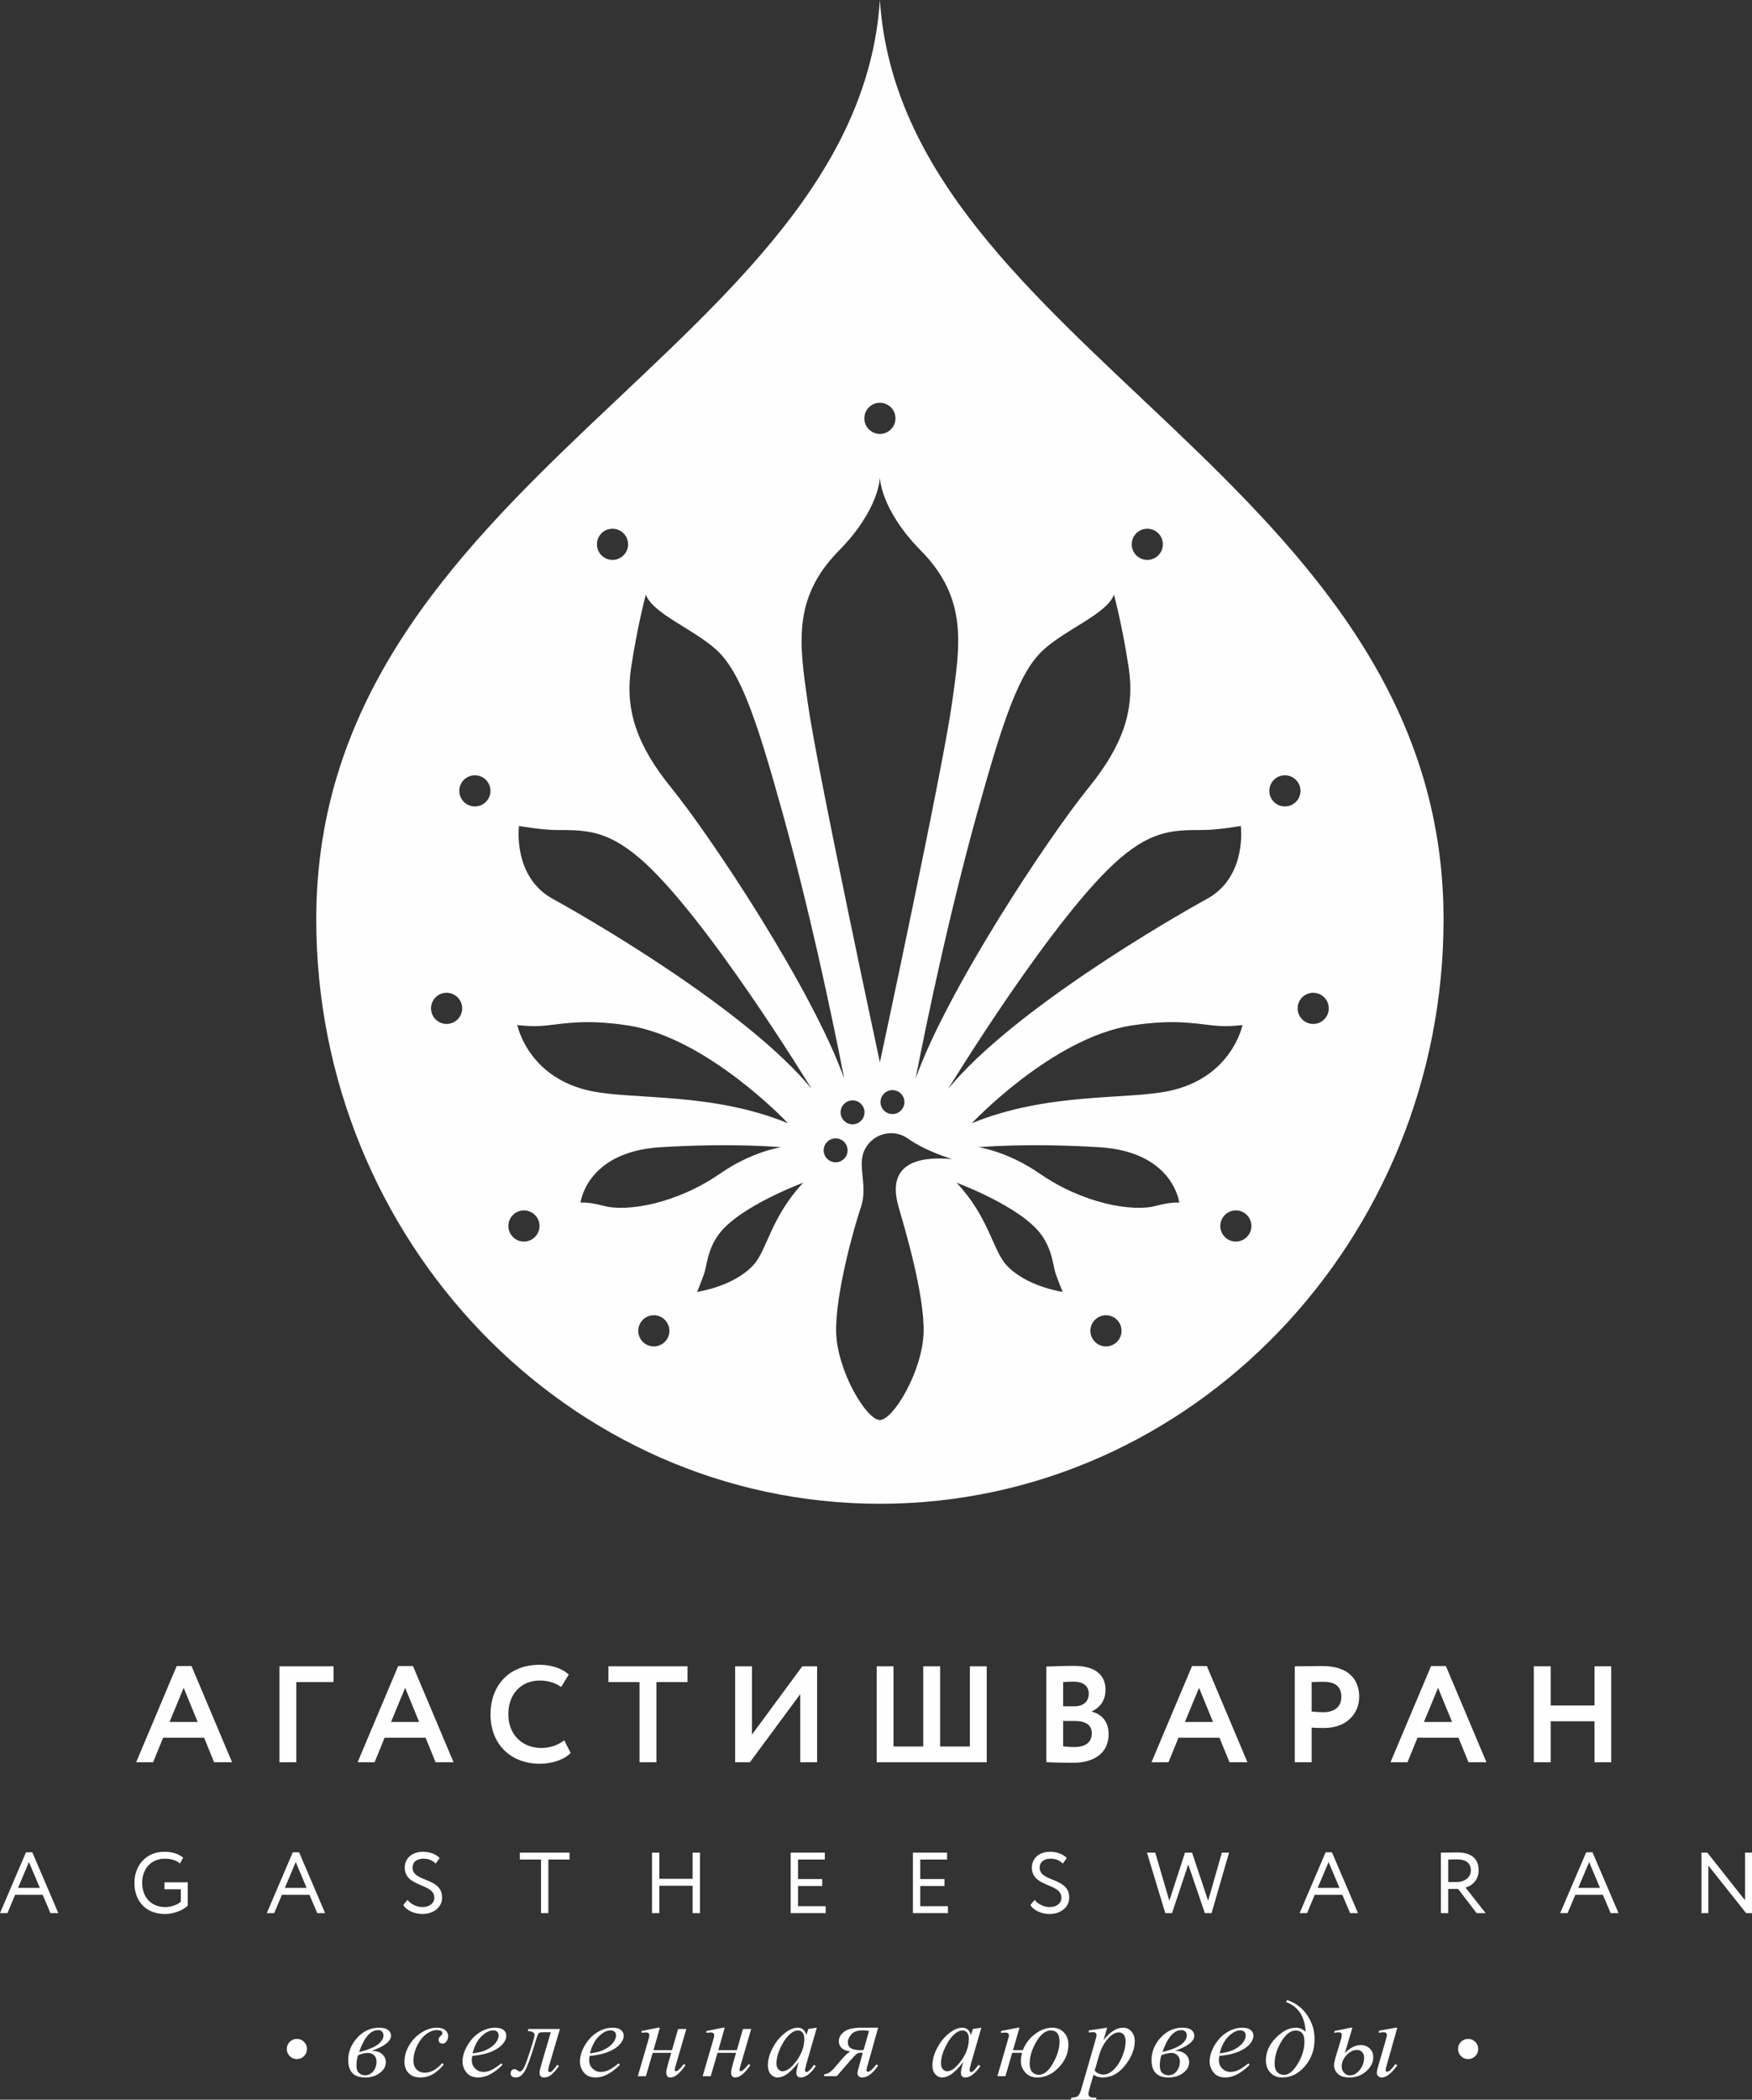 <?xml version="1.0" encoding="UTF-8"?> <svg xmlns="http://www.w3.org/2000/svg" xmlns:xlink="http://www.w3.org/1999/xlink" xmlns:xodm="http://www.corel.com/coreldraw/odm/2003" xml:space="preserve" width="45.07mm" height="54.003mm" version="1.1" style="shape-rendering:geometricPrecision; text-rendering:geometricPrecision; image-rendering:optimizeQuality; fill-rule:evenodd; clip-rule:evenodd" viewBox="0 0 1607045.02 1925565.83"><rect x="0" y="0" width="1607045.02" height="1925565.83" fill="#333333" stroke="none"/> <defs> <style type="text/css"> .fil0 {fill:#FEFEFE;fill-rule:nonzero} </style> </defs> <g id="Слой_x0020_1">  <path class="fil0" d="M155534.29 1579175.78l25776.19 0 -12832.83 -31310.1 -12943.36 31310.1zm6542.99 -51295.65l13570.92 0 37221.97 88253.76 -16480.5 0 -9167.32 -22506.47 -37599.93 0 -9170.89 22506.47 -15581.95 0 37207.71 -88253.76z"></path> <polygon class="fil0" points="256314.23,1528136.86 305962.54,1528136.86 305962.54,1542588.5 271774.95,1542588.5 271774.95,1616137.46 256314.23,1616137.46 "></polygon> <path class="fil0" d="M358688.03 1579175.78l25776.19 0 -12832.83 -31310.1 -12943.36 31310.1zm6542.99 -51295.65l13570.92 0 37221.97 88253.76 -16480.5 0 -9167.32 -22506.47 -37599.93 0 -9170.89 22506.47 -15581.95 0 37207.71 -88253.76z"></path> <path class="fil0" d="M523468.08 1607587c-5533.91,5915.44 -16730.1,9937.51 -28165.18,9937.51 -26906.5,0 -45383.78,-17985.21 -45383.78,-45383.78 0,-25269.86 15963.48,-45383.78 44995.12,-45383.78 11456.48,0 21005.33,3633.41 26778.14,8917.73l-6903.13 11445.78c-5273.62,-3519.31 -11057.13,-5911.87 -19875.01,-5911.87 -16327.18,0 -28657.25,11823.74 -28657.25,30932.14 0,18352.48 12440.6,30917.88 30429.38,30917.88 7420.15,0 14829.6,-2389 20869.83,-7031.49l5911.87 11559.88z"></path> <polygon class="fil0" points="558083.55,1528136.86 630637.7,1528136.86 630637.7,1542588.5 602083.85,1542588.5 602083.85,1616137.46 586637.4,1616137.46 586637.4,1542588.5 558083.55,1542588.5 "></polygon> <polygon class="fil0" points="674317.09,1616137.46 674317.09,1528136.86 689774.24,1528136.86 689774.24,1590742.8 735913.94,1528136.86 749499.12,1528136.86 749499.12,1616137.46 734027.71,1616137.46 734027.71,1553659.89 687888.01,1616137.46 "></polygon> <polygon class="fil0" points="804132.24,1528136.86 819592.96,1528136.86 819592.96,1601685.82 846863.16,1601685.82 846863.16,1528136.86 862334.58,1528136.86 862334.58,1601685.82 889619.04,1601685.82 889619.04,1528136.86 905079.77,1528136.86 905079.77,1616137.46 804132.24,1616137.46 "></polygon> <path class="fil0" d="M975187.86 1578298.63l0 23258.83c2139.4,249.6 5776.38,627.56 10190.67,627.56 10429.57,0 16088.28,-4403.6 16088.28,-12693.77 0,-7420.15 -5658.71,-11192.62 -15346.62,-11192.62l-10932.33 0zm0 -35699.43l0 22249.75 10429.57 0c7156.29,0 13068.16,-3647.67 13068.16,-11695.38 0,-7170.55 -5519.65,-10946.59 -13809.82,-10946.59 -3533.57,0 -6917.39,139.06 -9687.91,392.22zm-15457.16 -14216.3c4892.09,-249.6 16591.04,-627.56 25383.97,-627.56 20994.63,0 28917.54,9559.55 28917.54,21750.55 0,10062.31 -5031.15,16476.94 -12565.4,19985.55l0 253.16c8668.13,2139.4 15446.46,8803.63 15446.46,20491.87 0,18113.58 -14073.68,26400.18 -32679.32,26400.18 -8051.27,0 -19357.99,-249.6 -24503.25,-616.86l0 -87636.9z"></path> <path class="fil0" d="M1086885.87 1579175.78l25772.62 0 -12829.26 -31310.1 -12943.36 31310.1zm6542.99 -51295.65l13567.35 0 37221.97 88253.76 -16476.94 0 -9170.89 -22506.47 -37596.37 0 -9167.32 22506.47 -15585.52 0 37207.71 -88253.76z"></path> <path class="fil0" d="M1203115.84 1542592.06l0 27034.87c3636.98,374.39 7409.45,627.56 10932.33,627.56 9181.59,0 16337.88,-4403.6 16337.88,-14212.74 0,-9170.89 -5648.01,-13699.28 -16213.08,-13699.28 -3144.92,0 -6917.39,124.8 -11057.13,249.6zm-15457.16 73548.96l0 -88000.6c4892.09,0 18855.23,-253.16 25006.01,-253.16 25897.42,0 34077.06,13824.08 34077.06,28279.29 0,14968.66 -11196.19,28539.58 -32190.82,28539.58 -2642.16,0 -7659.05,0 -11435.09,-374.39l0 31809.29 -15457.16 0z"></path> <path class="fil0" d="M1306131.45 1579175.78l25772.62 0 -12829.26 -31310.1 -12943.36 31310.1zm6539.43 -51295.65l13570.92 0 37221.97 88253.76 -16476.94 0 -9170.89 -22506.47 -37599.93 0 -9167.32 22506.47 -15585.52 0 37207.71 -88253.76z"></path> <polygon class="fil0" points="1462603.51,1578548.22 1422379.25,1578548.22 1422379.25,1616133.89 1406904.26,1616133.89 1406904.26,1528133.29 1422379.25,1528133.29 1422379.25,1564096.59 1462603.51,1564096.59 1462603.51,1528133.29 1477939.43,1528133.29 1477939.43,1616133.89 1462603.51,1616133.89 "></polygon> <path class="fil0" d="M16555.38 1731358.34l19985.55 0 -9987.43 -23700.97 -9998.12 23700.97zm7295.35 -32654.36l5783.51 0 23875.69 55799.08 -7231.17 0 -7120.63 -16804.98 -25294.82 0 -7045.75 16804.98 -6817.55 0 23850.73 -55799.08z"></path> <path class="fil0" d="M150881.1 1726284.4l21319.11 0 0 21319.11c-4906.35,4920.62 -13859.74,7698.27 -20755.73,7698.27 -17282.78,0 -28136.66,-11256.8 -28136.66,-28539.58 0,-15938.52 10689.86,-28528.88 27270.2,-28528.88 7523.55,0 12904.14,1811.36 17421.84,5384.15l-2930.98 5380.59c-3244.75,-2930.98 -8404.27,-4439.25 -13709.98,-4439.25 -12365.72,0 -20934.02,8807.19 -20934.02,22203.39 0,13471.08 8568.29,22199.83 21172.92,22199.83 5230.83,0 11331.68,-2060.95 14262.66,-4917.05l0 -11420.82 -14979.36 0 0 -6339.75z"></path> <path class="fil0" d="M261277.64 1731358.34l19974.85 0 -9987.43 -23700.97 -9987.43 23700.97zm7281.09 -32654.36l5787.07 0 23875.69 55799.08 -7234.73 0 -7117.07 -16804.98 -25298.39 0 -7042.19 16804.98 -6817.55 0 23847.16 -55799.08z"></path> <path class="fil0" d="M371256.99 1712727.75c0,-8001.35 6186.43,-14501.56 16726.53,-14501.56 6428.89,0 12126.83,2299.85 15296.7,5783.51l-3633.41 5070.38c-2945.24,-2930.98 -6428.89,-4514.13 -11271.07,-4514.13 -6175.73,0 -9987.43,3244.75 -9987.43,8161.81 0,13709.98 27120.44,8564.73 27120.44,27509.1 0,9120.97 -8015.61,15057.8 -18077.92,15057.8 -6817.55,0 -14740.46,-3080.73 -17507.41,-8315.13l3872.31 -4603.27c3244.75,4275.23 9046.09,6578.65 13709.98,6578.65 5787.07,0 10857.45,-3005.86 10857.45,-8643.17 0,-13545.96 -27106.18,-9192.28 -27106.18,-27583.98z"></path> <polygon class="fil0" points="476825.62,1699017.77 522398.38,1699017.77 522398.38,1705357.52 502976.21,1705357.52 502976.21,1754503.07 496247.8,1754503.07 496247.8,1705357.52 476825.62,1705357.52 "></polygon> <polygon class="fil0" points="635326.55,1729379.4 604797.33,1729379.4 604797.33,1754510.2 598068.92,1754510.2 598068.92,1699014.2 604797.33,1699014.2 604797.33,1723039.65 635326.55,1723039.65 635326.55,1699014.2 642054.95,1699014.2 642054.95,1754510.2 635326.55,1754510.2 "></polygon> <polygon class="fil0" points="725256.17,1699017.77 756566.27,1699017.77 756566.27,1705357.52 731988.15,1705357.52 731988.15,1723271.42 754187.97,1723271.42 754187.97,1729611.17 731988.15,1729611.17 731988.15,1748163.32 757357.85,1748163.32 757357.85,1754503.07 725256.17,1754503.07 "></polygon> <polygon class="fil0" points="837385.62,1699017.77 868695.72,1699017.77 868695.72,1705357.52 844117.6,1705357.52 844117.6,1723271.42 866317.43,1723271.42 866317.43,1729611.17 844117.6,1729611.17 844117.6,1748163.32 869487.3,1748163.32 869487.3,1754503.07 837385.62,1754503.07 "></polygon> <path class="fil0" d="M946494.96 1712727.75c0,-8001.35 6186.43,-14501.56 16730.1,-14501.56 6425.33,0 12123.26,2299.85 15293.14,5783.51l-3633.41 5070.38c-2945.24,-2930.98 -6428.89,-4514.13 -11271.07,-4514.13 -6175.73,0 -9987.43,3244.75 -9987.43,8161.81 0,13709.98 27120.44,8564.73 27120.44,27509.1 0,9120.97 -8012.05,15057.8 -18077.92,15057.8 -6817.55,0 -14740.46,-3080.73 -17507.41,-8315.13l3872.31 -4603.27c3244.75,4275.23 9046.09,6578.65 13709.98,6578.65 5787.07,0 10857.45,-3005.86 10857.45,-8643.17 0,-13545.96 -27106.18,-9192.28 -27106.18,-27583.98z"></path> <polygon class="fil0" points="1111342.76,1754506.64 1105167.03,1754506.64 1089948.78,1709875.22 1075044.3,1754506.64 1068868.57,1754506.64 1052060.02,1699021.33 1059672.72,1699021.33 1072591.12,1743171.39 1086942.92,1699021.33 1093432.43,1699021.33 1108172.89,1743171.39 1120777.51,1699021.33 1127356.16,1699021.33 "></polygon> <path class="fil0" d="M1208667.58 1731358.34l19974.85 0 -9987.43 -23700.97 -9987.43 23700.97zm7284.65 -32654.36l5787.07 0 23872.12 55799.08 -7231.17 0 -7120.63 -16804.98 -25294.82 0 -7045.75 16804.98 -6817.55 0 23850.73 -55799.08z"></path> <path class="fil0" d="M1328399.03 1705357.52l0 20616.67 8165.37 0c6414.63,0 12604.62,-3975.72 12604.62,-10554.37 0,-5697.93 -3169.88,-10226.33 -12993.28,-10226.33 -1750.74,0 -5159.52,89.14 -7776.71,164.02zm-6728.41 49145.55l0 -55485.31c3080.73,0 13310.63,-164.02 14893.78,-164.02 15143.38,0 19750.22,7534.25 19750.22,16491.2 0,8643.17 -5951.09,14112.9 -12051.95,15699.62l18466.58 23458.51 -8250.95 0 -17033.18 -22189.13 -9046.09 0 0 22189.13 -6728.41 0z"></path> <path class="fil0" d="M1447666.94 1731358.34l19974.85 0 -9987.43 -23700.97 -9987.43 23700.97zm7284.65 -32654.36l5783.51 0 23875.69 55799.08 -7231.17 0 -7120.63 -16804.98 -25294.82 0 -7045.75 16804.98 -6817.55 0 23850.73 -55799.08z"></path> <polygon class="fil0" points="1601646.6,1754506.64 1567006.17,1710909.26 1567006.17,1754506.64 1560666.42,1754506.64 1560666.42,1699021.33 1566050.57,1699021.33 1600691,1742768.47 1600691,1699021.33 1607045.02,1699021.33 1607045.02,1754506.64 "></polygon> <path class="fil0" d="M272320.5 1869845.19c2553.02,0 4742.33,905.68 6539.43,2706.34 1811.36,1811.36 2706.34,3986.41 2706.34,6539.43 0,2556.58 -894.98,4742.33 -2706.34,6542.99 -1797.09,1811.36 -3986.41,2717.04 -6539.43,2717.04 -2553.02,0 -4742.33,-905.68 -6542.99,-2717.04 -1811.36,-1800.66 -2702.77,-3986.41 -2702.77,-6542.99 0,-2553.02 891.42,-4728.07 2692.08,-6539.43 1786.4,-1800.66 3975.72,-2706.34 6553.69,-2706.34z"></path> <path class="fil0" d="M329392.53 1881886.44c7823.07,-1900.5 13510.3,-4178.96 17043.88,-6806.85 3547.84,-2627.89 5309.27,-5508.95 5309.27,-8628.91 0,-1105.36 -402.92,-2164.36 -1223.02,-3169.88 -827.23,-994.82 -2060.95,-1497.58 -3733.25,-1497.58 -6920.95,0 -12718.73,6703.45 -17396.88,20103.22zm-980.56 2941.67c-944.9,2955.94 -1422.7,6100.85 -1422.7,9434.75 0,3144.92 755.92,5434.07 2274.89,6828.25 1522.54,1412 3408.78,2114.44 5623.05,2114.44 3095,0 5612.36,-1244.42 7573.47,-3761.78 1961.12,-2503.1 2945.24,-5459.03 2945.24,-8867.81 0,-2224.97 -716.7,-4086.25 -2153.66,-5598.09 -1444.09,-1508.28 -3280.41,-2264.2 -5508.95,-2264.2 -2791.92,0 -5897.61,716.7 -9331.34,2114.44zm12729.42 -4125.47c4250.27,199.68 7445.11,1283.64 9570.24,3269.71 2128.7,1989.64 3194.84,4403.6 3194.84,7245.43 0,3801 -1822.05,7081.41 -5469.73,9848.37 -3647.67,2781.22 -8126.15,4154 -13396.2,4154 -10415.31,0 -15624.74,-5298.58 -15624.74,-15913.56 0,-7737.49 2806.18,-14615.66 8404.27,-20666.59 5598.09,-6040.24 12201.7,-9056.79 19796.57,-9056.79 3776.04,0 6553.69,677.48 8329.39,2060.95 1786.4,1372.78 2677.81,3109.26 2677.81,5209.44 0,5130.99 -5836.99,9759.22 -17482.45,13849.04z"></path> <path class="fil0" d="M407102.62 1893335.79c-3408.78,4100.51 -6842.51,7092.11 -10315.47,9017.57 -3483.65,1911.2 -7145.59,2866.79 -11007.21,2866.79 -4653.19,0 -8290.17,-1308.6 -10893.11,-3922.23 -2602.94,-2631.46 -3900.84,-6140.07 -3900.84,-10568.63 0,-5006.19 1397.74,-9948.2 4203.92,-14790.38 2802.61,-4845.74 6564.39,-8792.93 11296.03,-11813.05 4728.07,-3030.81 9370.57,-4553.35 13934.62,-4553.35 3572.8,0 6239.91,741.66 8001.35,2239.24 1772.14,1497.58 2652.85,3319.63 2652.85,5483.99 0,2025.3 -613.29,3761.78 -1861.28,5209.44 -916.38,1105.36 -2050.26,1672.3 -3394.51,1672.3 -1019.78,0 -1850.58,-328.04 -2528.06,-994.82 -666.78,-652.52 -1009.08,-1472.62 -1009.08,-2453.18 0,-616.86 128.36,-1194.5 367.26,-1722.22 249.6,-517.02 752.36,-1144.58 1533.24,-1886.24 766.62,-745.22 1233.72,-1272.94 1397.74,-1597.42 164.02,-328.04 238.9,-666.78 238.9,-1034.04 0,-691.74 -303.08,-1255.11 -930.64,-1722.22 -944.9,-652.52 -2289.16,-980.56 -4025.64,-980.56 -3209.1,0 -6389.67,1130.32 -9534.59,3394.51 -3144.92,2253.5 -5836.99,5473.3 -8065.53,9623.73 -2677.81,5045.42 -4022.07,10101.53 -4022.07,15132.68 0,3344.59 941.34,6001.01 2852.53,7937.17 1900.5,1950.42 4478.47,2930.98 7762.45,2930.98 2517.36,0 5020.46,-641.82 7498.59,-1900.5 2463.87,-1255.11 5245.09,-3533.57 8325.83,-6853.21l1422.7 1283.64z"></path> <path class="fil0" d="M433463.58 1883113.03c4856.44,-552.68 8792.93,-1508.28 11834.44,-2856.1 4039.9,-1797.09 7060.02,-3947.19 9071.05,-6450.29 2011.03,-2503.1 3020.12,-4895.66 3020.12,-7159.85 0,-1369.22 -427.88,-2478.14 -1297.9,-3333.9 -880.72,-852.19 -2100.18,-1280.07 -3708.29,-1280.07 -3348.16,0 -6896,1772.14 -10643.51,5330.67 -3747.51,3562.1 -6503.77,8807.19 -8275.91,15749.54zm-338.74 2403.26c-238.9,1647.34 -353,3005.86 -353,4089.82 0,2916.71 1030.48,5394.85 3095,7430.84 2060.95,2050.26 4578.31,3084.3 7519.99,3084.3 2364.04,0 4628.23,-492.06 6806.85,-1458.36 2175.06,-959.16 5419.81,-3095 9709.3,-6403.93l1030.48 1422.7c-7773.15,7698.27 -15168.34,11545.62 -22214.09,11545.62 -4777.99,0 -8390.01,-1508.28 -10803.96,-4528.39 -2428.22,-3005.86 -3633.41,-6325.49 -3633.41,-9973.16 0,-4881.39 1508.28,-9876.89 4514.13,-14982.92 3005.86,-5106.03 6792.59,-9081.75 11345.94,-11912.89 4567.62,-2831.14 9245.77,-4250.27 14052.28,-4250.27 3483.65,0 6047.37,702.44 7723.23,2110.87 1672.3,1412 2503.1,3084.3 2503.1,5006.19 0,2731.3 -1083.96,5334.23 -3248.32,7812.37 -2841.83,3244.75 -7031.49,5876.22 -12576.1,7862.29 -3672.63,1347.82 -8832.15,2389 -15471.42,3144.92z"></path> <path class="fil0" d="M484648.69 1860756.31l28946.06 0 -9687.91 32868.3c-716.7,2528.06 -1080.4,4203.92 -1080.4,5020.46 0,1105.36 477.8,1672.3 1433.4,1672.3 816.54,0 1686.56,-477.8 2627.89,-1408.44 934.2,-930.64 2328.38,-2692.08 4203.92,-5284.31l1658.03 1083.96c-2652.85,3633.41 -5006.19,6300.53 -7067.15,7987.09 -2064.52,1686.56 -4239.58,2528.06 -6542.99,2528.06 -2802.61,0 -4225.31,-1447.66 -4225.31,-4328.72 0,-1469.05 681.04,-4464.21 2025.3,-8978.34l8300.87 -28215.1 -5897.61 0c-2389,0 -3900.84,149.76 -4492.74,427.88 -602.6,274.56 -1144.58,966.3 -1622.38,2085.91 -477.8,1108.92 -1394.17,3911.53 -2727.73,8404.27 -3875.88,12843.52 -6956.61,21144.39 -9260.03,24931.13 -2314.12,3786.74 -4981.23,5672.97 -7987.09,5672.97 -3244.75,0 -4867.13,-1269.38 -4867.13,-3836.66 0,-1044.74 313.78,-1936.16 955.6,-2667.12 641.82,-741.66 1483.32,-1105.36 2528.06,-1105.36 994.82,0 2025.3,438.58 3095,1319.3 691.74,566.94 1319.3,841.5 1875.54,841.5 980.56,0 2050.26,-852.19 3219.8,-2563.71 1169.54,-1697.26 3169.88,-6956.61 6011.71,-15763.8 2856.1,-8814.32 4275.23,-13884.7 4275.23,-15232.52 0,-2100.18 -2060.95,-3294.67 -6186.43,-3597.76l488.5 -1861.28z"></path> <path class="fil0" d="M541132.38 1883113.03c4856.44,-552.68 8792.93,-1508.28 11834.44,-2856.1 4039.9,-1797.09 7060.02,-3947.19 9071.05,-6450.29 2011.03,-2503.1 3020.12,-4895.66 3020.12,-7159.85 0,-1369.22 -427.88,-2478.14 -1297.9,-3333.9 -880.72,-852.19 -2100.18,-1280.07 -3708.29,-1280.07 -3348.16,0 -6896,1772.14 -10643.51,5330.67 -3747.51,3562.1 -6503.77,8807.19 -8275.91,15749.54zm-338.74 2403.26c-238.9,1647.34 -353,3005.86 -353,4089.82 0,2916.71 1030.48,5394.85 3095,7430.84 2060.95,2050.26 4578.31,3084.3 7519.99,3084.3 2364.04,0 4628.23,-492.06 6806.85,-1458.36 2175.06,-959.16 5419.81,-3095 9709.3,-6403.93l1030.48 1422.7c-7773.15,7698.27 -15168.34,11545.62 -22214.09,11545.62 -4777.99,0 -8390.01,-1508.28 -10803.96,-4528.39 -2428.22,-3005.86 -3633.41,-6325.49 -3633.41,-9973.16 0,-4881.39 1508.28,-9876.89 4514.13,-14982.92 3005.86,-5106.03 6792.59,-9081.75 11345.94,-11912.89 4567.62,-2831.14 9245.77,-4250.27 14052.28,-4250.27 3483.65,0 6047.37,702.44 7723.23,2110.87 1672.3,1412 2503.1,3084.3 2503.1,5006.19 0,2731.3 -1083.96,5334.23 -3248.32,7812.37 -2841.83,3244.75 -7031.49,5876.22 -12576.1,7862.29 -3672.63,1347.82 -8832.15,2389 -15471.42,3144.92z"></path> <path class="fil0" d="M588427.36 1862624.72l15079.2 -3045.08 1775.7 0 -5851.26 20591.71 16958.3 0 5598.09 -19407.91 7569.91 0 -9884.02 33898.77c-531.28,1861.28 -780.88,3070.04 -780.88,3583.49 0,820.1 353,1233.72 1080.4,1233.72 1433.4,0 3836.66,-2164.36 7220.47,-6489.51l1672.3 880.72c-5205.87,7573.47 -9834.1,11356.64 -13909.66,11356.64 -2556.58,0 -3825.96,-1518.97 -3825.96,-4578.31 0,-1497.58 616.86,-4414.29 1861.28,-8743.01l2706.34 -9281.42 -17008.22 0 -6239.91 21422.51 -7420.15 0 9534.59 -32729.23c730.96,-2478.14 1080.4,-4075.55 1080.4,-4770.86 0,-1757.87 -1091.09,-2638.59 -3294.67,-2638.59 -513.46,0 -1822.05,110.54 -3922.23,338.74l0 -1622.38z"></path> <path class="fil0" d="M647906.21 1862624.72l15079.2 -3045.08 1775.7 0 -5851.26 20591.71 16958.3 0 5598.09 -19407.91 7569.91 0 -9884.02 33898.77c-531.28,1861.28 -780.88,3070.04 -780.88,3583.49 0,820.1 353,1233.72 1080.4,1233.72 1433.4,0 3836.66,-2164.36 7220.47,-6489.51l1672.3 880.72c-5205.87,7573.47 -9834.1,11356.64 -13909.66,11356.64 -2553.02,0 -3825.96,-1518.97 -3825.96,-4578.31 0,-1497.58 616.86,-4414.29 1861.28,-8743.01l2706.34 -9281.42 -17008.22 0 -6236.35 21422.51 -7423.71 0 9534.59 -32729.23c730.96,-2478.14 1083.96,-4075.55 1083.96,-4770.86 0,-1757.87 -1094.66,-2638.59 -3298.24,-2638.59 -513.46,0 -1822.05,110.54 -3922.23,338.74l0 -1622.38z"></path> <path class="fil0" d="M731720.72 1862132.66c-2103.74,0 -4328.72,980.56 -6682.06,2941.67 -3344.59,2795.48 -6314.79,6920.95 -8917.73,12390.68 -2602.94,5473.3 -3911.53,10415.31 -3911.53,14829.6 0,2239.24 552.68,3989.98 1672.3,5284.31 1119.62,1297.9 2389,1950.42 3836.66,1950.42 3572.8,0 7448.67,-2642.16 11649.03,-7912.21 5598.09,-7006.53 8390.01,-14202.04 8390.01,-21572.27 0,-2781.22 -541.98,-4792.25 -1611.68,-6050.93 -1080.4,-1244.42 -2563.71,-1861.28 -4424.99,-1861.28zm17496.72 -2553.02l-9584.51 33306.87 -1083.96 4478.47c-99.84,417.18 -149.76,780.88 -149.76,1083.96 0,513.46 164.02,980.56 488.5,1369.22 263.86,303.08 591.9,442.14 984.12,442.14 438.58,0 991.25,-267.42 1672.3,-780.88 1283.64,-955.6 2991.59,-2920.28 5106.03,-5901.17l1672.3 1183.8c-2249.93,3408.78 -4578.31,6001.01 -6967.31,7787.41 -2403.26,1786.4 -4617.54,2677.81 -6642.83,2677.81 -1408.44,0 -2463.87,-353 -3169.88,-1055.44 -691.74,-706 -1055.44,-1725.78 -1055.44,-3070.04 0,-1611.68 363.7,-3722.55 1080.4,-6339.75l1034.04 -3686.9c-4289.49,5598.09 -8240.25,9509.63 -11838.01,11738.17 -2592.24,1608.11 -5120.29,2413.95 -7623.39,2413.95 -2389,0 -4453.52,-994.82 -6189.99,-2980.9 -1722.22,-1975.38 -2602.94,-4703.11 -2602.94,-8176.07 0,-5209.44 1561.76,-10704.12 4692.41,-16476.94 3130.65,-5787.07 7106.37,-10415.31 11923.58,-13888.26 3761.78,-2756.26 7320.31,-4125.47 10654.21,-4125.47 2000.34,0 3661.94,513.46 4995.5,1572.46 1319.3,1044.74 2328.38,2777.65 3020.12,5205.87l1772.14 -5598.09 7812.37 -1180.23z"></path> <path class="fil0" d="M792130.21 1880067.95l4970.54 -17446.8c-1736.48,-417.18 -3636.98,-631.12 -5662.28,-631.12 -4802.95,0 -8300.87,1183.8 -10465.23,3562.1 -2160.79,2374.73 -3244.75,4877.83 -3244.75,7534.25 0,4717.37 3736.82,7081.41 11206.88,7081.41 919.94,0 1975.38,-39.22 3194.84,-99.84zm13360.55 -20491.87l-10265.55 36605.11c-288.82,1080.4 -438.58,1836.32 -438.58,2264.2 0,1044.74 452.84,1572.46 1369.22,1572.46 1636.64,0 4214.62,-2264.2 7723.23,-6781.89l1611.68 1133.88c-4970.54,7231.17 -9862.63,10853.88 -14640.62,10853.88 -1436.96,0 -2517.36,-402.92 -3234.06,-1205.19 -730.96,-805.84 -1080.4,-1686.56 -1080.4,-2681.38 0,-941.34 399.35,-2831.14 1219.46,-5648.01l3633.41 -13018.24c-941.34,-99.84 -1608.11,-149.76 -1961.12,-149.76 -1508.28,0 -2831.14,463.54 -3975.72,1383.48 -1144.58,905.68 -3194.84,3070.04 -6150.77,6478.81l-11784.52 13660.06 -11748.86 0 488.5 -1811.36c1636.64,-139.06 3283.98,-755.92 4920.62,-1875.54 1633.07,-1105.36 3922.23,-3458.69 6828.25,-7017.23 6050.93,-7448.67 10112.22,-11385.17 12137.52,-11852.27 -7142.03,-1080.4 -10714.82,-4275.23 -10714.82,-9570.24 0,-3283.98 1608.11,-6150.77 4842.17,-8628.91 3234.06,-2478.14 8489.85,-3711.86 15799.46,-3711.86l15421.5 0z"></path> <path class="fil0" d="M882641.04 1862132.66c-2100.18,0 -4328.72,980.56 -6678.49,2941.67 -3348.16,2795.48 -6314.79,6920.95 -8921.29,12390.68 -2602.94,5473.3 -3911.53,10415.31 -3911.53,14829.6 0,2239.24 552.68,3989.98 1672.3,5284.31 1119.62,1297.9 2392.56,1950.42 3836.66,1950.42 3572.8,0 7448.67,-2642.16 11649.03,-7912.21 5598.09,-7006.53 8390.01,-14202.04 8390.01,-21572.27 0,-2781.22 -541.98,-4792.25 -1608.11,-6050.93 -1083.96,-1244.42 -2567.28,-1861.28 -4428.56,-1861.28zm17496.72 -2553.02l-9584.51 33306.87 -1083.96 4478.47c-99.84,417.18 -149.76,780.88 -149.76,1083.96 0,513.46 164.02,980.56 492.06,1369.22 263.86,303.08 588.33,442.14 980.56,442.14 438.58,0 994.82,-267.42 1672.3,-780.88 1283.64,-955.6 2995.16,-2920.28 5106.03,-5901.17l1675.86 1183.8c-2253.5,3408.78 -4581.88,6001.01 -6970.87,7787.41 -2403.26,1786.4 -4617.54,2677.81 -6642.83,2677.81 -1408.44,0 -2463.87,-353 -3169.88,-1055.44 -691.74,-706 -1055.44,-1725.78 -1055.44,-3070.04 0,-1611.68 363.7,-3722.55 1083.96,-6339.75l1030.48 -3686.9c-4289.49,5598.09 -8240.25,9509.63 -11838.01,11738.17 -2592.24,1608.11 -5120.29,2413.95 -7623.39,2413.95 -2389,0 -4453.52,-994.82 -6186.43,-2980.9 -1725.78,-1975.38 -2606.5,-4703.11 -2606.5,-8176.07 0,-5209.44 1561.76,-10704.12 4692.41,-16476.94 3134.22,-5787.07 7106.37,-10415.31 11927.15,-13888.26 3758.21,-2756.26 7320.31,-4125.47 10654.21,-4125.47 2000.34,0 3658.37,513.46 4991.93,1572.46 1322.86,1044.74 2328.38,2777.65 3020.12,5205.87l1772.14 -5598.09 7812.37 -1180.23z"></path> <path class="fil0" d="M971861.1 1872255.58c0,-6756.93 -2692.08,-10126.49 -8065.53,-10126.49 -4753.03,0 -9142.36,3433.73 -13207.22,10301.2 -4075.55,6856.77 -6100.85,13685.02 -6100.85,20466.91 0,3169.88 780.88,5608.79 2339.08,7320.31 1561.76,1697.26 3572.8,2553.02 6065.2,2553.02 4678.15,0 9017.57,-3522.88 12993.28,-10565.06 3986.41,-7045.75 5976.05,-13685.02 5976.05,-19949.89zm-33663.44 7912.21c2428.22,-6090.16 6189.99,-11057.13 11310.29,-14868.82 5106.03,-3811.7 10315.47,-5722.89 15621.18,-5722.89 4378.64,0 7976.39,1444.09 10732.65,4350.11 2766.96,2895.32 4150.43,6642.83 4150.43,11221.15 0,7698.27 -2930.98,14640.62 -8792.93,20819.92 -5861.95,6161.47 -12440.6,9256.47 -19750.22,9256.47 -4653.19,0 -8325.83,-1522.54 -11032.17,-4592.58 -2702.77,-3066.47 -4050.59,-6564.39 -4050.59,-10490.19 0,-1836.32 342.3,-4339.41 1034.04,-7519.99l-8946.25 0 -6236.35 21418.95 -7373.79 0 10076.57 -34829.41c353,-1283.64 527.72,-2200.02 527.72,-2756.26 0,-1597.42 -1155.28,-2399.69 -3483.65,-2399.69 -1219.46,0 -2463.87,85.58 -3786.74,288.82l0 -1725.78 15385.84 -3041.51 1572.46 0 -5951.09 20591.71 8992.61 0z"></path> <path class="fil0" d="M1004119.66 1898887.53c2025.3,2428.22 4767.29,3633.41 8201.03,3633.41 1711.52,0 3444.43,-477.8 5205.87,-1419.13 1775.7,-959.16 3512.18,-2367.6 5195.17,-4228.88 1672.3,-1871.97 3194.84,-4025.64 4542.66,-6464.55 1333.56,-2438.91 2538.75,-5309.27 3608.45,-8618.21 1069.7,-3319.63 1597.42,-6589.35 1597.42,-9834.1 0,-2617.2 -602.6,-4617.54 -1797.09,-6015.28 -1183.8,-1394.17 -2592.24,-2085.91 -4200.35,-2085.91 -3537.14,0 -7035.06,2025.3 -10493.75,6086.59 -3444.43,4064.86 -5972.49,8817.89 -7584.17,14251.96l-4275.23 14694.1zm11445.78 -39311.45l-3383.82 11296.03c3572.8,-4186.09 6753.37,-7117.07 9548.85,-8792.93 2802.61,-1672.3 5672.97,-2503.1 8575.42,-2503.1 2906.02,0 5409.11,1158.84 7473.63,3462.26 2064.52,2314.12 3095,5319.97 3095,9017.57 0,7206.21 -2945.24,14540.78 -8792.93,21985.89 -5861.95,7459.37 -12693.77,11185.49 -20491.87,11185.49 -1633.07,0 -3080.73,-178.28 -4350.11,-541.98 -1272.94,-363.7 -2681.38,-1005.52 -4253.84,-1911.2l-3583.49 12665.24c-730.96,2492.4 -1083.96,4114.78 -1083.96,4867.13 0,720.26 188.98,1333.56 566.94,1850.58 377.96,502.76 994.82,894.98 1836.32,1169.54 855.76,278.12 2553.02,427.88 5070.38,427.88l-442.14 1811.36 -23144.73 0 492.06 -1811.36c3045.08,-139.06 5095.33,-666.78 6161.47,-1572.46 1069.7,-916.38 2189.32,-3458.69 3373.12,-7623.39l12426.34 -43044.7c755.92,-2717.04 1133.88,-4400.03 1133.88,-5056.11 0,-880.72 -263.86,-1572.46 -766.62,-2060.95 -502.76,-492.06 -1283.64,-745.22 -2328.38,-745.22 -944.9,0 -2278.46,114.1 -3986.41,353l0 -1925.46 16854.9 -2503.1z"></path> <path class="fil0" d="M1066251.37 1881886.44c7823.07,-1900.5 13510.3,-4178.96 17043.88,-6806.85 3547.84,-2627.89 5309.27,-5508.95 5309.27,-8628.91 0,-1105.36 -402.92,-2164.36 -1223.02,-3169.88 -827.23,-994.82 -2060.95,-1497.58 -3733.25,-1497.58 -6920.95,0 -12718.73,6703.45 -17396.88,20103.22zm-980.56 2941.67c-944.9,2955.94 -1422.7,6100.85 -1422.7,9434.75 0,3144.92 755.92,5434.07 2274.89,6828.25 1522.54,1412 3412.34,2114.44 5623.05,2114.44 3095,0 5612.36,-1244.42 7573.47,-3761.78 1961.12,-2503.1 2945.24,-5459.03 2945.24,-8867.81 0,-2224.97 -716.7,-4086.25 -2153.66,-5598.09 -1444.09,-1508.28 -3280.41,-2264.2 -5508.95,-2264.2 -2791.92,0 -5897.61,716.7 -9331.34,2114.44zm12729.42 -4125.47c4250.27,199.68 7445.11,1283.64 9570.24,3269.71 2128.7,1989.64 3194.84,4403.6 3194.84,7245.43 0,3801 -1822.05,7081.41 -5469.73,9848.37 -3647.67,2781.22 -8126.15,4154 -13396.2,4154 -10415.31,0 -15624.74,-5298.58 -15624.74,-15913.56 0,-7737.49 2806.18,-14615.66 8404.27,-20666.59 5598.09,-6040.24 12201.7,-9056.79 19800.14,-9056.79 3772.47,0 6550.13,677.48 8325.83,2060.95 1782.83,1372.78 2674.25,3109.26 2674.25,5209.44 0,5130.99 -5833.43,9759.22 -17478.89,13849.04z"></path> <path class="fil0" d="M1118748.65 1883113.03c4856.44,-552.68 8792.93,-1508.28 11838.01,-2856.1 4036.33,-1797.09 7056.45,-3947.19 9071.05,-6450.29 2011.03,-2503.1 3016.55,-4895.66 3016.55,-7159.85 0,-1369.22 -427.88,-2478.14 -1294.34,-3333.9 -880.72,-852.19 -2100.18,-1280.07 -3711.86,-1280.07 -3344.59,0 -6892.43,1772.14 -10639.94,5330.67 -3751.08,3562.1 -6503.77,8807.19 -8279.47,15749.54zm-338.74 2403.26c-238.9,1647.34 -353,3005.86 -353,4089.82 0,2916.71 1034.04,5394.85 3095,7430.84 2064.52,2050.26 4578.31,3084.3 7523.55,3084.3 2364.04,0 4628.23,-492.06 6803.29,-1458.36 2178.62,-959.16 5423.38,-3095 9712.87,-6403.93l1030.48 1422.7c-7773.15,7698.27 -15168.34,11545.62 -22214.09,11545.62 -4781.56,0 -8390.01,-1508.28 -10803.96,-4528.39 -2428.22,-3005.86 -3636.98,-6325.49 -3636.98,-9973.16 0,-4881.39 1508.28,-9876.89 4517.7,-14982.92 3005.86,-5106.03 6792.59,-9081.75 11345.94,-11912.89 4564.05,-2831.14 9245.77,-4250.27 14048.72,-4250.27 3483.65,0 6050.93,702.44 7723.23,2110.87 1672.3,1412 2503.1,3084.3 2503.1,5006.19 0,2731.3 -1080.4,5334.23 -3244.75,7812.37 -2841.83,3244.75 -7031.49,5876.22 -12579.66,7862.29 -3672.63,1347.82 -8828.59,2389 -15471.42,3144.92z"></path> <path class="fil0" d="M1188460.96 1862182.58c-4756.6,0 -9156.63,3408.78 -13221.48,10237.02 -4061.29,6831.81 -6086.59,13599.44 -6086.59,20277.93 0,3269.71 780.88,5772.81 2353.34,7509.29 1568.89,1747.18 3683.33,2602.94 6339.75,2602.94 4285.93,0 8475.58,-3383.82 12551.14,-10162.14 4089.82,-6781.89 6125.81,-13635.1 6125.81,-20541.79 0,-6617.87 -2692.08,-9923.24 -8061.97,-9923.24zm-8842.85 -26139.89l980.56 -1875.54c7573.47,2492.4 13660.06,7045.75 18277.6,13660.06 4617.54,6617.87 6931.65,14027.32 6931.65,22214.09 0,9637.99 -2930.98,17903.2 -8817.89,24820.59 -5886.91,6906.69 -12843.52,10365.39 -20855.57,10365.39 -4528.39,0 -8151.11,-1472.62 -10893.11,-4428.56 -2731.3,-2945.24 -4100.51,-6692.75 -4100.51,-11246.11 0,-7598.43 3055.77,-14501.56 9167.32,-20691.55 6100.85,-6189.99 12191.01,-9284.99 18252.64,-9284.99 3398.08,0 6403.93,1247.98 8996.17,3736.82 -656.08,-13988.1 -6642.83,-23080.55 -17938.86,-27270.2z"></path> <path class="fil0" d="M1281699.52 1859576.08l-9723.57 34440.75c-656.08,2289.16 -994.82,3776.04 -994.82,4428.56 0,1005.52 502.76,1522.54 1483.32,1522.54 1636.64,0 4139.74,-2364.04 7509.29,-7081.41l1725.78 1130.32c-5348.5,7473.63 -10076.57,11210.45 -14202.04,11210.45 -1511.84,0 -2656.42,-442.14 -3433.73,-1333.56 -795.14,-880.72 -1183.8,-1875.54 -1183.8,-2995.16 0,-1144.58 402.92,-3119.96 1233.72,-5936.83l6425.33 -22025.11c1044.74,-3597.76 1572.46,-5822.73 1572.46,-6678.49 0,-1700.82 -1030.48,-2556.58 -3091.43,-2556.58 -720.26,0 -2128.7,178.28 -4228.88,541.98l0 -1911.2 15435.76 -2756.26 1472.62 0zm-36858.27 20392.04c-3472.96,0 -6692.75,1572.46 -9673.65,4692.41 -2991.59,3130.65 -4478.47,6628.57 -4478.47,10490.19 0,2224.97 730.96,4150.43 2164.36,5747.85 1433.4,1611.68 3234.06,2413.95 5359.19,2413.95 3308.94,0 6300.53,-1658.03 8992.61,-4966.97 2692.08,-3308.94 4025.64,-7095.67 4025.64,-11345.94 0,-2239.24 -627.56,-3961.45 -1861.28,-5184.48 -1244.42,-1230.15 -2752.69,-1847.01 -4528.39,-1847.01zm-11246.11 2995.16c4717.37,-4981.23 9584.51,-7459.37 14644.18,-7459.37 3144.92,0 5836.99,1005.52 8047.7,3041.51 2228.54,2025.3 3348.16,4681.72 3348.16,7962.13 0,4906.35 -2150.1,9260.03 -6464.55,13046.77 -4303.76,3786.74 -9449.01,5672.97 -15396.54,5672.97 -4856.44,0 -8418.53,-1158.84 -10718.39,-3458.69 -2289.16,-2317.68 -3433.73,-4945.58 -3433.73,-7887.25 0,-1486.88 477.8,-3825.96 1419.13,-7031.49l5059.68 -16858.46c438.58,-1469.05 641.82,-2752.69 641.82,-3836.66 0,-1597.42 -934.2,-2399.69 -2795.48,-2399.69 -791.58,0 -2175.06,174.72 -4175.39,538.42l492.06 -1722.22 14640.62 -2995.16 1572.46 0 -6881.73 23387.19z"></path> <path class="fil0" d="M1346655.23 1869845.19c2553.02,0 4742.33,905.68 6539.43,2706.34 1811.36,1811.36 2706.34,3986.41 2706.34,6539.43 0,2556.58 -894.98,4742.33 -2706.34,6542.99 -1797.09,1811.36 -3986.41,2717.04 -6539.43,2717.04 -2553.02,0 -4742.33,-905.68 -6539.43,-2717.04 -1811.36,-1800.66 -2706.34,-3986.41 -2706.34,-6542.99 0,-2553.02 894.98,-4728.07 2692.08,-6539.43 1786.4,-1800.66 3975.72,-2706.34 6553.69,-2706.34z"></path> <path class="fil0" d="M1204552.8 939039.16c-7897.95,0 -14291.18,-6389.67 -14291.18,-14276.92 0,-7901.51 6393.24,-14291.18 14291.18,-14291.18 7887.25,0 14276.92,6389.67 14276.92,14291.18 0,7887.25 -6389.67,14276.92 -14276.92,14276.92zm-27195.32 -199513.19c-7862.29,-691.74 -13674.32,-7609.13 -12982.58,-15471.42 681.04,-7862.29 7612.69,-13674.32 15471.42,-12993.28 7862.29,691.74 13674.32,7619.83 12982.58,15471.42 -677.48,7862.29 -7609.13,13670.76 -15471.42,12993.28zm-43761.4 399087.01c-7887.25,0 -14276.92,-6403.93 -14276.92,-14291.18 0,-7887.25 6389.67,-14273.36 14276.92,-14273.36 7887.25,0 14287.62,6386.11 14287.62,14273.36 0,7887.25 -6400.37,14291.18 -14287.62,14291.18zm-61985.51 -137948.43c-39660.89,8086.93 -110681.79,955.6 -180219.38,29445.26 0,0 73852.04,-78466.01 146634.39,-89662.2 42919.9,-6589.35 62652.29,-627.56 79920.81,427.88 10868.15,652.52 21761.25,-841.5 21761.25,-841.5 0,0 -9698.61,48703.41 -68097.06,60630.56zm-10967.98 105158.58c-21522.35,5911.87 -67045.19,-1886.24 -107133.96,-29648.5 -29423.86,-20367.08 -55813.35,-24075.37 -55813.35,-24075.37 0,0 43158.8,-4114.78 110681.79,0 68015.05,4161.13 73310.06,50828.55 73310.06,50828.55 0,0 -7120.63,-916.38 -21044.55,2895.32zm-46164.66 128955.82c-7887.25,0 -14291.18,-6403.93 -14291.18,-14291.18 0,-7887.25 6403.93,-14291.18 14291.18,-14291.18 7887.25,0 14276.92,6403.93 14276.92,14291.18 0,7887.25 -6389.67,14291.18 -14276.92,14291.18zm-91387.98 -74668.58c-12690.2,-13938.18 -15874.34,-43661.56 -45647.64,-75456.59 0,0 58430.55,21558.01 77410.58,47277.15 10593.59,14355.37 10818.23,28379.12 13460.38,36077.39 2324.81,6781.89 6400.37,16730.1 6400.37,16730.1 0,0 -33420.97,-4667.45 -51623.69,-24628.05zm10643.51 134981.8l14.26 0 24.96 0 -39.22 0zm-109373.19 -187785.72c4767.29,16662.35 23747.33,79104.27 22805.99,114579.06 -944.9,35456.97 -27776.53,80352.25 -40088.77,80402.17 -12315.81,-49.92 -39147.43,-44945.2 -40088.77,-80402.17 -944.9,-35474.8 16979.69,-98180.57 22617.01,-114579.06 7081.41,-20691.55 -4264.53,-38666.07 3986.41,-53798.75 8240.25,-15146.94 26970.69,-18088.62 39058.29,-9459.71 16541.12,11823.74 40666.4,18919.42 40666.4,18919.42 -58894.08,-5209.44 -53713.17,27783.66 -48956.57,44339.04zm-68845.85 -52315.43c-10.7,-6061.63 4870.7,-10992.94 10946.59,-11017.9 6047.37,-14.26 10978.68,4877.83 11003.64,10943.02 14.26,6050.93 -4877.83,10982.25 -10943.02,11007.21 -6061.63,10.7 -10982.25,-4881.39 -11007.21,-10932.33zm-248369.93 -230584.4c-37232.67,-20352.81 -31092.59,-66931.09 -31092.59,-66931.09 0,0 20566.75,3672.63 34715.31,3711.86 26253.99,85.58 45312.47,-64.18 75513.64,25498.07 59799.76,50628.87 158240.63,211964.5 158240.63,211964.5 -59272.04,-72279.59 -204957.96,-156507.71 -237376.99,-174243.33zm183956.2 335703.75c-18202.72,19960.59 -51612.99,24628.05 -51612.99,24628.05 0,0 4064.86,-9948.2 6403.93,-16730.1 2642.16,-7698.27 2856.1,-21722.03 13446.12,-36077.39 18994.3,-25719.14 77424.84,-47277.15 77424.84,-47277.15 -29787.56,31795.03 -32971.7,61518.41 -45661.9,75456.59zm-91373.72 74668.58c-7901.51,0 -14291.18,-6403.93 -14291.18,-14291.18 0,-7887.25 6389.67,-14291.18 14291.18,-14291.18 7887.25,0 14287.62,6403.93 14287.62,14291.18 0,7887.25 -6400.37,14291.18 -14287.62,14291.18zm-46178.92 -128955.82c-13923.92,-3811.7 -21044.55,-2895.32 -21044.55,-2895.32 0,0 5309.27,-46667.42 73310.06,-50828.55 67522.99,-4114.78 110681.79,0 110681.79,0 0,0 -26375.22,3708.29 -55809.78,24075.37 -40092.33,27762.26 -85615.17,35560.37 -107137.52,29648.5zm-79057.91 -165789.14c0,0 10893.11,1494.01 21750.55,841.5 17257.82,-1055.44 37018.73,-7017.23 79938.63,-427.88 72782.34,11196.19 146620.13,89662.2 146620.13,89662.2 -69523.33,-28489.66 -140558.5,-21358.33 -180205.12,-29445.26 -58416.28,-11927.15 -68104.19,-60630.56 -68104.19,-60630.56zm6100.85 198578.99c-7897.95,0 -14276.92,-6403.93 -14276.92,-14291.18 0,-7887.25 6378.97,-14273.36 14276.92,-14273.36 7887.25,0 14276.92,6386.11 14276.92,14273.36 0,7887.25 -6389.67,14291.18 -14276.92,14291.18zm-43761.4 -399087.01c-7848.03,677.48 -14779.68,-5130.99 -15471.42,-12993.28 -677.48,-7851.59 5130.99,-14779.68 12993.28,-15471.42 7862.29,-681.04 14768.98,5130.99 15471.42,12993.28 691.74,7862.29 -5130.99,14779.68 -12993.28,15471.42zm-27181.06 199513.19c-7887.25,0 -14291.18,-6389.67 -14291.18,-14276.92 0,-7901.51 6403.93,-14291.18 14291.18,-14291.18 7887.25,0 14276.92,6389.67 14276.92,14291.18 0,7887.25 -6389.67,14276.92 -14276.92,14276.92zm152179 -454148c7887.25,0 14287.62,6403.93 14287.62,14291.18 0,7887.25 -6400.37,14287.62 -14287.62,14287.62 -7901.51,0 -14276.92,-6400.37 -14276.92,-14287.62 0,-7887.25 6375.41,-14291.18 14276.92,-14291.18zm17043.88 127561.65c5708.63,-38024.25 13521,-67169.99 13521,-67169.99 6567.95,17699.96 42984.09,31071.2 64442.26,50404.23 22880.87,20602.41 37710.47,66467.55 60505.76,148039.26 32515.3,116429.64 56993.58,245378.34 56993.58,245378.34 -28917.54,-80983.37 -120769.06,-219944.45 -158757.65,-266836.51 -31873.48,-39347.11 -42417.15,-71776.83 -36704.95,-109815.34zm214128.85 407630.34c14.26,6065.2 -4867.13,10996.51 -10928.76,11007.21 -6065.2,24.96 -10996.51,-4867.13 -11021.47,-10928.76 -10.7,-6065.2 4881.39,-10996.51 10943.02,-11007.21 6065.2,-24.96 10982.25,4867.13 11007.21,10928.76zm36580.15 -9420.49c24.96,6065.2 -4867.13,10992.94 -10932.33,11007.21 -6050.93,24.96 -10992.94,-4867.13 -11003.64,-10932.33 -28.53,-6061.63 4877.83,-10978.68 10928.76,-11007.21 6065.2,-24.96 10992.94,4870.7 11007.21,10932.33zm-60316.78 -505432.95c38013.55,-38551.97 37824.57,-67761.89 37824.57,-67761.89 0,0 -164.02,29209.92 37849.53,67761.89 43511.8,44139.36 35460.53,87825.88 28379.12,139100.14 -8315.13,60124.24 -66228.65,329905.98 -66228.65,329905.98 0,0 -57888.56,-269781.75 -66200.13,-329905.98 -7109.94,-51274.26 -15132.68,-94960.78 28375.56,-139100.14zm37824.57 -135862.52c7901.51,0 14291.18,6389.67 14291.18,14291.18 0,7883.68 -6389.67,14276.92 -14291.18,14276.92 -7887.25,0 -14262.66,-6393.24 -14262.66,-14276.92 0,-7901.51 6375.41,-14291.18 14262.66,-14291.18zm150282.06 226319.86c21458.17,-19333.03 57860.04,-32704.28 64438.69,-50404.23 0,0 7812.37,29145.74 13524.57,67169.99 5708.63,38038.51 -4842.17,70468.23 -36704.95,109815.34 -38002.85,46892.05 -129840.11,185853.13 -158757.65,266836.51 0,0 24464.02,-128948.69 56993.58,-245378.34 22781.03,-81571.71 37610.63,-127436.85 60505.76,-148039.26zm94992.87 -110795.89c7887.25,0 14291.18,6403.93 14291.18,14291.18 0,7887.25 -6403.93,14287.62 -14291.18,14287.62 -7883.68,0 -14276.92,-6400.37 -14276.92,-14287.62 0,-7887.25 6393.24,-14291.18 14276.92,-14291.18zm85772.06 272584.36c0,0 6150.77,46578.28 -31092.59,66931.09 -32411.89,17735.62 -178090.68,101963.74 -237359.16,174243.33 0,0 98426.6,-161335.62 158226.36,-211964.5 30190.48,-25562.25 49273.92,-25412.49 75520.78,-25498.07 14152.12,-39.22 34704.61,-3711.86 34704.61,-3711.86zm-331046.99 -757475.52c-20866.27,319276.74 -517003.53,440298.96 -517003.53,843112.08 0,293964.08 230898.17,535969.3 517003.53,535969.3 286119.62,0 517028.49,-242005.22 517028.49,-535969.3 0,-402813.12 -496133.7,-523835.35 -517028.49,-843112.08z"></path> </g> </svg> 